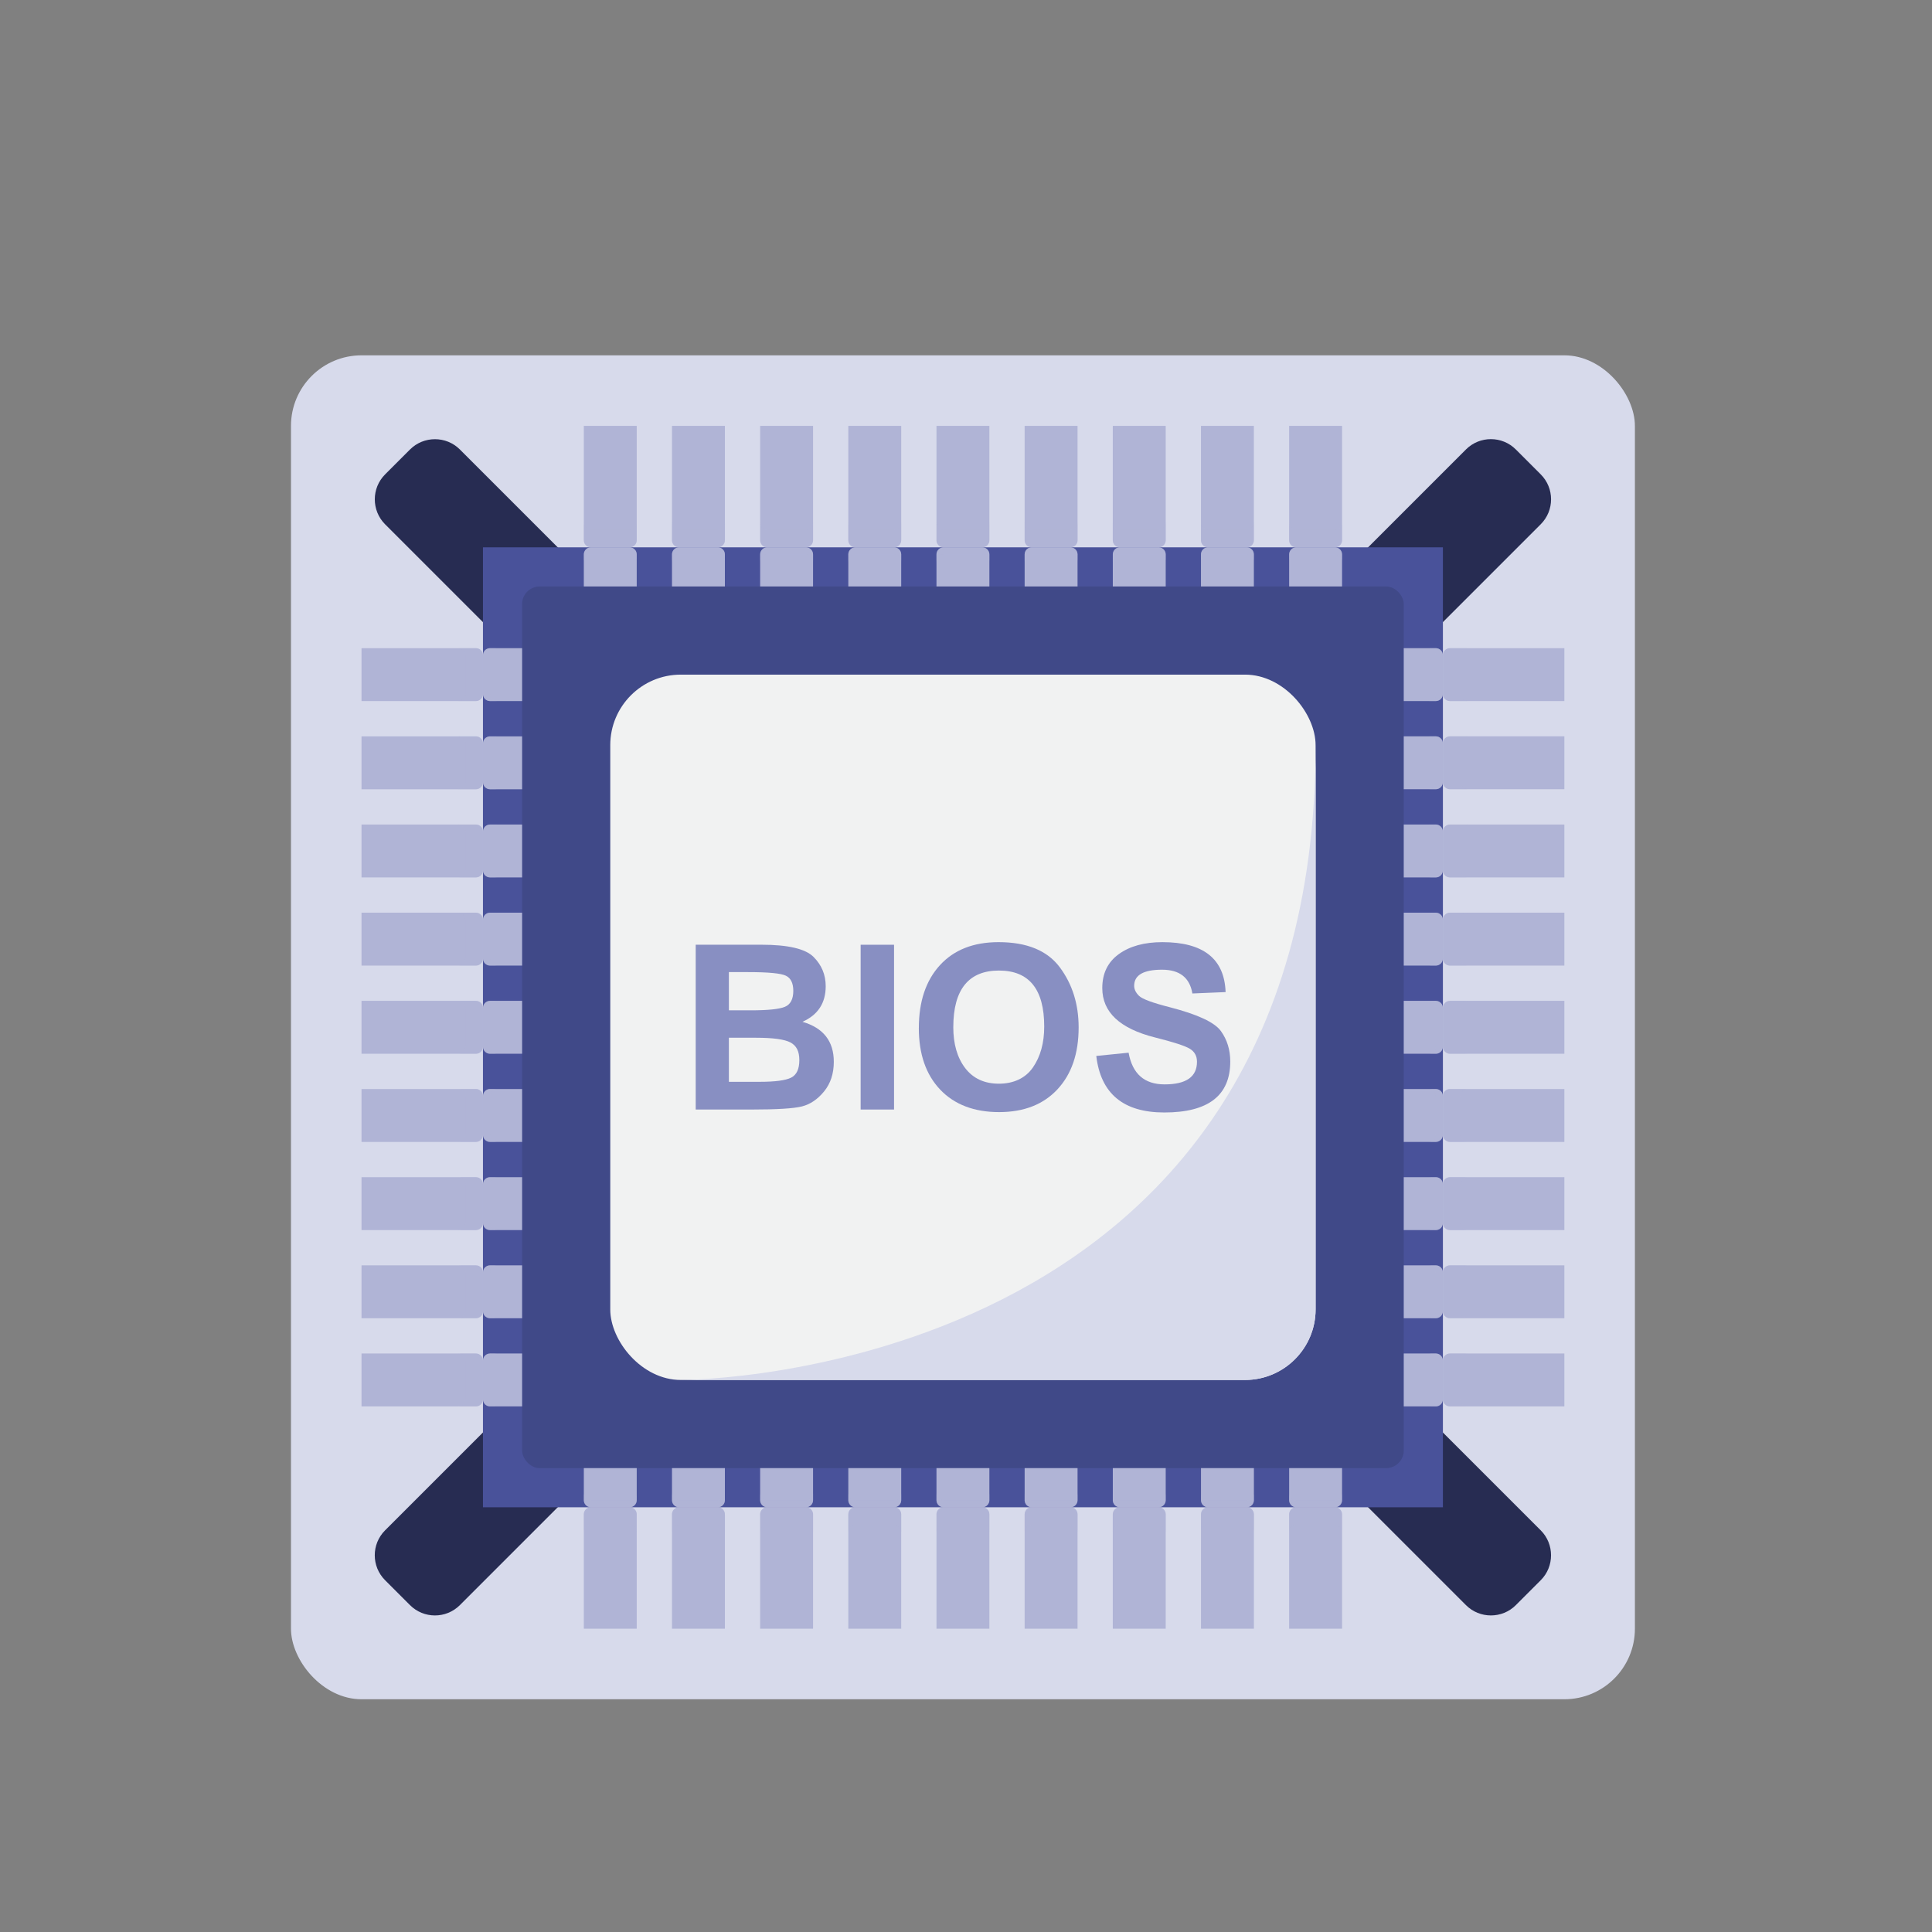 <?xml version="1.0" encoding="UTF-8"?>
<svg xmlns="http://www.w3.org/2000/svg" id="Layer_1" width="780.35" height="780.35" viewBox="0 0 780.35 780.35">
  <rect x="0" y="0" width="780.35" height="780.35" fill="#808080" stroke="none"/>
  <defs>
    <style>.cls-1{fill:#888fc2;}.cls-2{fill:#b0b4d6;}.cls-3{fill:#49529a;}.cls-4{fill:#272c52;}.cls-5{opacity:.3;}.cls-6{fill:#404988;}.cls-7{fill:#f1f2f2;}.cls-8{fill:#d7daeb;}</style>
  </defs>
  <rect class="cls-8" x="117.53" y="143.52" width="542.82" height="542.82" rx="28.49" ry="28.49"></rect>
  <g>
    <g>
      <path class="cls-4" d="m612.26,648.33c-5.54,5.54-14.61,5.54-20.14,0L155.54,211.76c-5.54-5.54-5.54-14.61,0-20.14l10.07-10.07c5.54-5.54,14.61-5.54,20.14,0l436.57,436.57c5.54,5.54,5.54,14.6,0,20.14l-10.07,10.07Z"></path>
      <path class="cls-4" d="m80.23,393.57h617.41c7.86,0,14.24,6.38,14.24,14.24v14.24c0,7.86-6.38,14.24-14.24,14.24H80.23c-7.86,0-14.24-6.38-14.24-14.24v-14.24c0-7.86,6.38-14.24,14.24-14.24Z" transform="translate(-179.49 396.55) rotate(-45)"></path>
    </g>
    <rect class="cls-3" x="195.07" y="221.07" width="387.73" height="387.73"></rect>
  </g>
  <rect class="cls-6" x="210.88" y="236.88" width="356.11" height="356.11" rx="7.12" ry="7.12"></rect>
  <g>
    <g>
      <g>
        <g>
          <g>
            <path class="cls-2" d="m254.33,172.01h-18.52v46.21c0,1.57,1.28,2.85,2.85,2.85h15.67c1.57,0,2.85-1.28,2.85-2.85v-46.21h-2.85Z"></path>
            <path class="cls-2" d="m289.94,172.01h-18.52v46.21c0,1.57,1.28,2.85,2.85,2.85h15.67c1.57,0,2.85-1.28,2.85-2.85v-46.21h-2.85Z"></path>
            <path class="cls-2" d="m325.55,172.01h-18.52v46.21c0,1.57,1.28,2.85,2.85,2.85h15.67c1.57,0,2.85-1.28,2.85-2.85v-46.21h-2.85Z"></path>
            <path class="cls-2" d="m361.16,172.01h-18.52v46.21c0,1.57,1.28,2.85,2.85,2.85h15.67c1.57,0,2.85-1.28,2.85-2.85v-46.21h-2.85Z"></path>
            <path class="cls-2" d="m396.77,172.01h-18.52v46.21c0,1.57,1.28,2.85,2.85,2.85h15.67c1.57,0,2.85-1.28,2.85-2.85v-46.21h-2.85Z"></path>
            <path class="cls-2" d="m432.38,172.01h-18.52v46.21c0,1.57,1.28,2.85,2.85,2.85h15.67c1.57,0,2.85-1.28,2.85-2.85v-46.21h-2.85Z"></path>
            <path class="cls-2" d="m467.99,172.01h-18.52v46.21c0,1.57,1.28,2.85,2.85,2.85h15.67c1.57,0,2.85-1.28,2.85-2.85v-46.21h-2.85Z"></path>
            <path class="cls-2" d="m503.6,172.01h-18.52v46.21c0,1.57,1.28,2.85,2.85,2.85h15.67c1.57,0,2.85-1.28,2.85-2.85v-46.21h-2.85Z"></path>
            <path class="cls-2" d="m539.22,172.01h-18.52v46.21c0,1.57,1.28,2.85,2.85,2.85h15.67c1.57,0,2.85-1.28,2.85-2.85v-46.21h-2.85Z"></path>
          </g>
          <g class="cls-5">
            <path class="cls-2" d="m254.33,213.95h-15.67c-1.57,0-2.85-1.28-2.85-2.85v7.12c0,1.57,1.28,2.85,2.85,2.85h15.67c1.57,0,2.85-1.28,2.85-2.85v-7.12c0,1.57-1.28,2.85-2.85,2.85Z"></path>
            <path class="cls-2" d="m289.94,213.95h-15.67c-1.57,0-2.85-1.28-2.85-2.85v7.12c0,1.57,1.28,2.85,2.85,2.85h15.67c1.57,0,2.85-1.28,2.85-2.85v-7.12c0,1.57-1.28,2.85-2.85,2.85Z"></path>
            <path class="cls-2" d="m325.55,213.95h-15.67c-1.57,0-2.85-1.28-2.85-2.85v7.12c0,1.57,1.28,2.85,2.85,2.85h15.67c1.57,0,2.85-1.28,2.85-2.85v-7.12c0,1.57-1.28,2.85-2.85,2.85Z"></path>
            <path class="cls-2" d="m361.16,213.95h-15.67c-1.57,0-2.85-1.28-2.85-2.85v7.12c0,1.57,1.28,2.85,2.85,2.85h15.67c1.57,0,2.85-1.28,2.85-2.85v-7.12c0,1.57-1.28,2.85-2.85,2.85Z"></path>
            <path class="cls-2" d="m396.77,213.95h-15.67c-1.57,0-2.85-1.28-2.85-2.85v7.12c0,1.57,1.28,2.85,2.85,2.85h15.67c1.57,0,2.85-1.28,2.85-2.85v-7.12c0,1.57-1.28,2.85-2.85,2.85Z"></path>
            <path class="cls-2" d="m432.38,213.95h-15.67c-1.57,0-2.85-1.28-2.85-2.85v7.12c0,1.57,1.28,2.85,2.85,2.85h15.67c1.57,0,2.85-1.28,2.85-2.85v-7.12c0,1.57-1.28,2.85-2.85,2.85Z"></path>
            <path class="cls-2" d="m467.99,213.95h-15.67c-1.57,0-2.85-1.28-2.85-2.85v7.12c0,1.57,1.28,2.85,2.85,2.85h15.67c1.57,0,2.85-1.28,2.85-2.85v-7.12c0,1.57-1.28,2.85-2.85,2.85Z"></path>
            <path class="cls-2" d="m503.6,213.95h-15.67c-1.57,0-2.85-1.28-2.85-2.85v7.12c0,1.57,1.28,2.85,2.85,2.85h15.67c1.57,0,2.85-1.28,2.85-2.85v-7.12c0,1.57-1.28,2.85-2.85,2.85Z"></path>
            <path class="cls-2" d="m539.22,213.95h-15.67c-1.57,0-2.85-1.28-2.85-2.85v7.12c0,1.57,1.28,2.85,2.85,2.85h15.67c1.57,0,2.85-1.28,2.85-2.85v-7.12c0,1.57-1.28,2.85-2.85,2.85Z"></path>
          </g>
        </g>
        <g>
          <g>
            <path class="cls-2" d="m254.33,221.07h-15.67c-1.57,0-2.85,1.28-2.85,2.85v12.96h21.37v-12.96c0-1.57-1.28-2.85-2.85-2.85Z"></path>
            <path class="cls-2" d="m289.94,221.07h-15.67c-1.57,0-2.85,1.28-2.85,2.85v12.96h21.37v-12.96c0-1.57-1.28-2.85-2.85-2.85Z"></path>
            <path class="cls-2" d="m325.55,221.07h-15.67c-1.57,0-2.85,1.28-2.85,2.85v12.96h21.37v-12.96c0-1.57-1.28-2.85-2.85-2.85Z"></path>
            <path class="cls-2" d="m361.16,221.07h-15.67c-1.57,0-2.85,1.28-2.85,2.85v12.96h21.37v-12.96c0-1.57-1.28-2.85-2.85-2.85Z"></path>
            <path class="cls-2" d="m396.77,221.07h-15.67c-1.57,0-2.85,1.28-2.85,2.85v12.96h21.37v-12.96c0-1.57-1.28-2.85-2.85-2.85Z"></path>
            <path class="cls-2" d="m432.38,221.07h-15.67c-1.57,0-2.85,1.28-2.85,2.85v12.96h21.37v-12.96c0-1.57-1.28-2.85-2.85-2.85Z"></path>
            <path class="cls-2" d="m467.99,221.07h-15.67c-1.57,0-2.85,1.28-2.85,2.85v12.96h21.37v-12.96c0-1.57-1.28-2.85-2.85-2.85Z"></path>
            <path class="cls-2" d="m503.6,221.07h-15.67c-1.57,0-2.85,1.28-2.85,2.85v12.96h21.37v-12.96c0-1.57-1.28-2.85-2.85-2.85Z"></path>
            <path class="cls-2" d="m539.22,221.07h-15.67c-1.57,0-2.85,1.28-2.85,2.85v12.96h21.37v-12.96c0-1.57-1.28-2.85-2.85-2.85Z"></path>
          </g>
          <g class="cls-5">
            <path class="cls-2" d="m254.33,221.07h-15.67c-1.57,0-2.85,1.28-2.85,2.85v2.85c0-1.57,1.28-2.85,2.85-2.85h15.67c1.57,0,2.85,1.28,2.85,2.85v-2.85c0-1.57-1.28-2.85-2.85-2.85Z"></path>
            <path class="cls-2" d="m289.94,221.07h-15.67c-1.57,0-2.85,1.28-2.85,2.85v2.85c0-1.57,1.28-2.85,2.85-2.85h15.67c1.57,0,2.85,1.28,2.85,2.85v-2.85c0-1.57-1.28-2.85-2.85-2.85Z"></path>
            <path class="cls-2" d="m325.55,221.07h-15.67c-1.57,0-2.85,1.28-2.85,2.85v2.85c0-1.57,1.28-2.85,2.85-2.85h15.67c1.57,0,2.85,1.28,2.85,2.85v-2.85c0-1.57-1.28-2.85-2.85-2.85Z"></path>
            <path class="cls-2" d="m361.16,221.07h-15.67c-1.57,0-2.85,1.28-2.85,2.85v2.85c0-1.57,1.28-2.85,2.85-2.85h15.67c1.57,0,2.85,1.28,2.85,2.85v-2.85c0-1.57-1.28-2.85-2.85-2.85Z"></path>
            <path class="cls-2" d="m396.77,221.07h-15.67c-1.57,0-2.85,1.28-2.85,2.85v2.85c0-1.57,1.28-2.85,2.85-2.85h15.67c1.57,0,2.85,1.28,2.85,2.85v-2.85c0-1.57-1.28-2.85-2.85-2.85Z"></path>
            <path class="cls-2" d="m432.38,221.07h-15.67c-1.57,0-2.85,1.28-2.85,2.85v2.85c0-1.57,1.28-2.85,2.85-2.85h15.67c1.57,0,2.85,1.28,2.85,2.85v-2.85c0-1.57-1.28-2.85-2.85-2.85Z"></path>
            <path class="cls-2" d="m467.99,221.07h-15.67c-1.57,0-2.85,1.28-2.85,2.85v2.85c0-1.57,1.28-2.85,2.85-2.85h15.67c1.57,0,2.85,1.28,2.85,2.85v-2.85c0-1.57-1.28-2.85-2.85-2.85Z"></path>
            <path class="cls-2" d="m503.6,221.07h-15.67c-1.57,0-2.85,1.28-2.85,2.85v2.85c0-1.57,1.28-2.85,2.85-2.85h15.67c1.57,0,2.85,1.28,2.85,2.85v-2.85c0-1.57-1.28-2.85-2.85-2.85Z"></path>
            <path class="cls-2" d="m539.22,221.07h-15.67c-1.57,0-2.85,1.28-2.85,2.85v2.85c0-1.57,1.28-2.85,2.85-2.85h15.67c1.57,0,2.85,1.28,2.85,2.85v-2.85c0-1.57-1.28-2.85-2.85-2.85Z"></path>
          </g>
        </g>
      </g>
      <g>
        <g>
          <g>
            <path class="cls-2" d="m523.55,657.85h18.52v-46.21c0-1.57-1.28-2.85-2.85-2.85h-15.67c-1.57,0-2.85,1.28-2.85,2.85v46.21h2.85Z"></path>
            <path class="cls-2" d="m487.94,657.85h18.52v-46.21c0-1.57-1.28-2.85-2.85-2.85h-15.67c-1.57,0-2.85,1.28-2.85,2.85v46.21h2.85Z"></path>
            <path class="cls-2" d="m452.32,657.85h18.52v-46.21c0-1.57-1.28-2.85-2.85-2.85h-15.67c-1.57,0-2.85,1.28-2.85,2.85v46.21h2.85Z"></path>
            <path class="cls-2" d="m416.71,657.85h18.52v-46.21c0-1.57-1.28-2.85-2.85-2.85h-15.67c-1.57,0-2.85,1.28-2.85,2.85v46.21h2.85Z"></path>
            <path class="cls-2" d="m381.1,657.85h18.52v-46.21c0-1.57-1.28-2.85-2.85-2.85h-15.67c-1.57,0-2.85,1.28-2.85,2.85v46.21h2.85Z"></path>
            <path class="cls-2" d="m345.49,657.85h18.52v-46.21c0-1.57-1.28-2.85-2.85-2.85h-15.67c-1.57,0-2.85,1.28-2.85,2.85v46.21h2.85Z"></path>
            <path class="cls-2" d="m309.88,657.85h18.52v-46.21c0-1.57-1.28-2.85-2.85-2.85h-15.67c-1.57,0-2.85,1.28-2.85,2.85v46.21h2.85Z"></path>
            <path class="cls-2" d="m274.27,657.85h18.52v-46.21c0-1.57-1.28-2.85-2.85-2.85h-15.67c-1.57,0-2.85,1.28-2.85,2.85v46.21h2.85Z"></path>
            <path class="cls-2" d="m238.66,657.85h18.52v-46.21c0-1.57-1.28-2.85-2.85-2.85h-15.67c-1.57,0-2.85,1.28-2.85,2.85v46.21h2.85Z"></path>
          </g>
          <g class="cls-5">
            <path class="cls-2" d="m523.55,615.92h15.67c1.57,0,2.85,1.28,2.85,2.85v-7.12c0-1.57-1.28-2.85-2.85-2.85h-15.67c-1.57,0-2.85,1.28-2.85,2.85v7.12c0-1.57,1.28-2.85,2.85-2.85Z"></path>
            <path class="cls-2" d="m487.94,615.92h15.67c1.57,0,2.85,1.28,2.85,2.85v-7.12c0-1.57-1.28-2.85-2.85-2.85h-15.67c-1.57,0-2.85,1.28-2.85,2.85v7.12c0-1.57,1.28-2.85,2.85-2.85Z"></path>
            <path class="cls-2" d="m452.32,615.92h15.67c1.57,0,2.85,1.28,2.85,2.85v-7.12c0-1.57-1.28-2.85-2.85-2.85h-15.67c-1.57,0-2.85,1.28-2.85,2.85v7.12c0-1.57,1.28-2.85,2.85-2.85Z"></path>
            <path class="cls-2" d="m416.71,615.92h15.67c1.57,0,2.85,1.28,2.85,2.85v-7.12c0-1.57-1.28-2.85-2.85-2.85h-15.67c-1.57,0-2.85,1.28-2.85,2.85v7.12c0-1.57,1.28-2.85,2.85-2.85Z"></path>
            <path class="cls-2" d="m381.1,615.92h15.67c1.57,0,2.85,1.28,2.85,2.85v-7.12c0-1.57-1.28-2.85-2.85-2.85h-15.67c-1.57,0-2.85,1.28-2.85,2.85v7.12c0-1.57,1.28-2.85,2.85-2.85Z"></path>
            <path class="cls-2" d="m345.49,615.92h15.67c1.57,0,2.85,1.28,2.85,2.85v-7.12c0-1.57-1.28-2.85-2.85-2.85h-15.67c-1.57,0-2.85,1.28-2.85,2.85v7.12c0-1.57,1.28-2.85,2.85-2.85Z"></path>
            <path class="cls-2" d="m309.88,615.92h15.67c1.57,0,2.85,1.28,2.85,2.85v-7.12c0-1.57-1.28-2.85-2.85-2.85h-15.67c-1.57,0-2.85,1.28-2.85,2.85v7.12c0-1.57,1.28-2.85,2.85-2.85Z"></path>
            <path class="cls-2" d="m274.27,615.92h15.67c1.57,0,2.85,1.28,2.85,2.85v-7.12c0-1.57-1.28-2.85-2.85-2.85h-15.67c-1.57,0-2.85,1.28-2.85,2.85v7.12c0-1.57,1.28-2.85,2.85-2.85Z"></path>
            <path class="cls-2" d="m238.66,615.92h15.67c1.57,0,2.85,1.28,2.85,2.85v-7.12c0-1.57-1.28-2.85-2.85-2.85h-15.67c-1.57,0-2.85,1.28-2.85,2.85v7.12c0-1.57,1.28-2.85,2.85-2.85Z"></path>
          </g>
        </g>
        <g>
          <g>
            <path class="cls-2" d="m523.55,608.8h15.67c1.57,0,2.85-1.28,2.85-2.85v-12.96h-21.37v12.96c0,1.57,1.28,2.85,2.85,2.85Z"></path>
            <path class="cls-2" d="m487.94,608.8h15.67c1.57,0,2.85-1.28,2.85-2.85v-12.96h-21.37v12.96c0,1.57,1.28,2.85,2.85,2.85Z"></path>
            <path class="cls-2" d="m452.32,608.8h15.67c1.57,0,2.85-1.28,2.85-2.85v-12.96h-21.37v12.96c0,1.57,1.28,2.85,2.85,2.85Z"></path>
            <path class="cls-2" d="m416.71,608.8h15.67c1.57,0,2.85-1.28,2.85-2.85v-12.96h-21.37v12.96c0,1.57,1.28,2.85,2.85,2.85Z"></path>
            <path class="cls-2" d="m381.1,608.8h15.67c1.57,0,2.85-1.28,2.85-2.85v-12.96h-21.37v12.96c0,1.57,1.28,2.85,2.85,2.85Z"></path>
            <path class="cls-2" d="m345.49,608.8h15.67c1.57,0,2.85-1.28,2.85-2.85v-12.96h-21.37v12.96c0,1.57,1.28,2.85,2.85,2.85Z"></path>
            <path class="cls-2" d="m309.88,608.8h15.67c1.57,0,2.85-1.28,2.85-2.85v-12.96h-21.37v12.96c0,1.57,1.28,2.85,2.85,2.85Z"></path>
            <path class="cls-2" d="m274.27,608.8h15.67c1.57,0,2.85-1.28,2.85-2.85v-12.96h-21.37v12.96c0,1.57,1.28,2.85,2.85,2.85Z"></path>
            <path class="cls-2" d="m238.66,608.8h15.67c1.57,0,2.85-1.28,2.85-2.85v-12.96h-21.37v12.96c0,1.57,1.28,2.85,2.85,2.85Z"></path>
          </g>
          <g class="cls-5">
            <path class="cls-2" d="m523.55,608.8h15.67c1.57,0,2.85-1.28,2.85-2.85v-2.85c0,1.57-1.28,2.85-2.85,2.85h-15.67c-1.57,0-2.85-1.28-2.85-2.85v2.85c0,1.57,1.28,2.85,2.85,2.85Z"></path>
            <path class="cls-2" d="m487.94,608.8h15.67c1.57,0,2.85-1.28,2.85-2.85v-2.85c0,1.57-1.28,2.85-2.85,2.85h-15.67c-1.57,0-2.85-1.28-2.85-2.85v2.85c0,1.57,1.28,2.85,2.85,2.85Z"></path>
            <path class="cls-2" d="m452.32,608.8h15.67c1.57,0,2.85-1.28,2.85-2.85v-2.85c0,1.57-1.28,2.85-2.85,2.85h-15.67c-1.57,0-2.85-1.28-2.85-2.85v2.85c0,1.57,1.28,2.85,2.85,2.85Z"></path>
            <path class="cls-2" d="m416.71,608.8h15.67c1.57,0,2.85-1.28,2.85-2.85v-2.85c0,1.57-1.28,2.85-2.85,2.85h-15.67c-1.57,0-2.85-1.28-2.85-2.85v2.85c0,1.57,1.28,2.85,2.85,2.85Z"></path>
            <path class="cls-2" d="m381.1,608.8h15.67c1.57,0,2.85-1.28,2.85-2.85v-2.85c0,1.57-1.28,2.85-2.85,2.85h-15.67c-1.57,0-2.85-1.28-2.85-2.85v2.85c0,1.57,1.28,2.85,2.85,2.85Z"></path>
            <path class="cls-2" d="m345.49,608.8h15.67c1.57,0,2.85-1.28,2.85-2.85v-2.85c0,1.57-1.28,2.85-2.85,2.85h-15.67c-1.57,0-2.85-1.28-2.85-2.85v2.85c0,1.57,1.28,2.85,2.85,2.85Z"></path>
            <path class="cls-2" d="m309.88,608.8h15.67c1.57,0,2.85-1.28,2.85-2.85v-2.85c0,1.57-1.28,2.85-2.85,2.85h-15.67c-1.57,0-2.85-1.28-2.85-2.85v2.85c0,1.57,1.28,2.85,2.85,2.85Z"></path>
            <path class="cls-2" d="m274.27,608.8h15.67c1.57,0,2.85-1.28,2.85-2.85v-2.85c0,1.57-1.28,2.85-2.85,2.85h-15.67c-1.57,0-2.85-1.28-2.85-2.85v2.85c0,1.57,1.28,2.85,2.85,2.85Z"></path>
            <path class="cls-2" d="m238.66,608.8h15.67c1.57,0,2.85-1.28,2.85-2.85v-2.85c0,1.57-1.28,2.85-2.85,2.85h-15.67c-1.57,0-2.85-1.28-2.85-2.85v2.85c0,1.57,1.28,2.85,2.85,2.85Z"></path>
          </g>
        </g>
      </g>
    </g>
    <g>
      <g>
        <g>
          <g>
            <path class="cls-2" d="m146.02,549.54v18.52h46.21c1.57,0,2.85-1.28,2.85-2.85v-15.67c0-1.57-1.28-2.85-2.85-2.85h-46.21v2.85Z"></path>
            <path class="cls-2" d="m146.02,513.93v18.52h46.21c1.57,0,2.85-1.28,2.85-2.85v-15.67c0-1.57-1.28-2.85-2.85-2.85h-46.21v2.85Z"></path>
            <path class="cls-2" d="m146.02,478.32v18.52h46.21c1.57,0,2.85-1.28,2.85-2.85v-15.67c0-1.57-1.28-2.85-2.85-2.85h-46.21v2.85Z"></path>
            <path class="cls-2" d="m146.02,442.71v18.52h46.21c1.57,0,2.85-1.28,2.85-2.85v-15.67c0-1.57-1.28-2.85-2.85-2.85h-46.21v2.85Z"></path>
            <path class="cls-2" d="m146.02,407.1v18.52h46.21c1.57,0,2.85-1.28,2.85-2.85v-15.67c0-1.57-1.28-2.85-2.85-2.85h-46.21v2.85Z"></path>
            <path class="cls-2" d="m146.02,371.49v18.52h46.21c1.57,0,2.85-1.28,2.85-2.85v-15.67c0-1.57-1.28-2.85-2.85-2.85h-46.21v2.85Z"></path>
            <path class="cls-2" d="m146.02,335.88v18.52h46.21c1.57,0,2.85-1.28,2.85-2.85v-15.67c0-1.57-1.28-2.85-2.85-2.85h-46.21v2.85Z"></path>
            <path class="cls-2" d="m146.02,300.27v18.52h46.21c1.57,0,2.85-1.28,2.85-2.85v-15.67c0-1.57-1.28-2.85-2.85-2.85h-46.21v2.85Z"></path>
            <path class="cls-2" d="m146.02,264.65v18.52h46.21c1.57,0,2.85-1.28,2.85-2.85v-15.67c0-1.57-1.28-2.85-2.85-2.85h-46.21v2.85Z"></path>
          </g>
          <g class="cls-5">
            <path class="cls-2" d="m187.95,549.54v15.67c0,1.57-1.28,2.85-2.85,2.85h7.12c1.57,0,2.85-1.28,2.85-2.85v-15.67c0-1.57-1.28-2.85-2.85-2.85h-7.12c1.57,0,2.85,1.28,2.85,2.85Z"></path>
            <path class="cls-2" d="m187.95,513.93v15.67c0,1.57-1.28,2.85-2.85,2.85h7.12c1.57,0,2.85-1.28,2.85-2.85v-15.67c0-1.57-1.28-2.85-2.85-2.85h-7.12c1.57,0,2.85,1.28,2.85,2.85Z"></path>
            <path class="cls-2" d="m187.95,478.32v15.67c0,1.57-1.28,2.85-2.85,2.85h7.12c1.57,0,2.85-1.28,2.85-2.85v-15.67c0-1.57-1.28-2.85-2.85-2.85h-7.12c1.57,0,2.85,1.28,2.85,2.85Z"></path>
            <path class="cls-2" d="m187.95,442.71v15.67c0,1.57-1.28,2.85-2.85,2.85h7.12c1.57,0,2.85-1.28,2.85-2.85v-15.67c0-1.57-1.28-2.85-2.85-2.85h-7.12c1.57,0,2.85,1.28,2.85,2.85Z"></path>
            <path class="cls-2" d="m187.95,407.1v15.67c0,1.57-1.28,2.85-2.85,2.85h7.12c1.57,0,2.85-1.28,2.85-2.85v-15.67c0-1.57-1.28-2.85-2.85-2.85h-7.12c1.57,0,2.85,1.28,2.85,2.85Z"></path>
            <path class="cls-2" d="m187.95,371.49v15.67c0,1.57-1.28,2.85-2.85,2.85h7.12c1.57,0,2.85-1.28,2.85-2.85v-15.67c0-1.57-1.28-2.85-2.85-2.85h-7.12c1.57,0,2.85,1.28,2.85,2.85Z"></path>
            <path class="cls-2" d="m187.95,335.88v15.67c0,1.57-1.28,2.85-2.85,2.85h7.12c1.57,0,2.85-1.28,2.85-2.85v-15.67c0-1.57-1.28-2.85-2.85-2.85h-7.12c1.57,0,2.85,1.28,2.85,2.85Z"></path>
            <path class="cls-2" d="m187.95,300.27v15.67c0,1.57-1.28,2.85-2.85,2.85h7.12c1.57,0,2.85-1.28,2.85-2.85v-15.67c0-1.57-1.28-2.85-2.85-2.85h-7.12c1.57,0,2.85,1.28,2.85,2.85Z"></path>
            <path class="cls-2" d="m187.95,264.65v15.67c0,1.57-1.28,2.85-2.85,2.85h7.12c1.57,0,2.85-1.28,2.85-2.85v-15.67c0-1.57-1.28-2.85-2.85-2.85h-7.12c1.57,0,2.85,1.28,2.85,2.85Z"></path>
          </g>
        </g>
        <g>
          <g>
            <path class="cls-2" d="m195.07,549.54v15.67c0,1.57,1.28,2.85,2.85,2.85h12.96v-21.37h-12.96c-1.57,0-2.85,1.28-2.85,2.85Z"></path>
            <path class="cls-2" d="m195.07,513.93v15.67c0,1.57,1.28,2.85,2.85,2.85h12.96v-21.37h-12.96c-1.57,0-2.85,1.28-2.85,2.85Z"></path>
            <path class="cls-2" d="m195.07,478.32v15.67c0,1.57,1.28,2.85,2.85,2.85h12.96v-21.37h-12.96c-1.57,0-2.85,1.28-2.85,2.85Z"></path>
            <path class="cls-2" d="m195.07,442.71v15.67c0,1.57,1.28,2.85,2.85,2.85h12.96v-21.37h-12.96c-1.57,0-2.85,1.28-2.85,2.85Z"></path>
            <path class="cls-2" d="m195.07,407.1v15.67c0,1.57,1.28,2.85,2.85,2.85h12.96v-21.37h-12.96c-1.57,0-2.85,1.28-2.85,2.85Z"></path>
            <path class="cls-2" d="m195.07,371.49v15.67c0,1.57,1.28,2.85,2.85,2.85h12.96v-21.37h-12.96c-1.57,0-2.85,1.28-2.85,2.85Z"></path>
            <path class="cls-2" d="m195.07,335.88v15.67c0,1.57,1.28,2.85,2.85,2.85h12.96v-21.37h-12.96c-1.57,0-2.85,1.28-2.85,2.85Z"></path>
            <path class="cls-2" d="m195.07,300.27v15.67c0,1.57,1.28,2.85,2.85,2.85h12.96v-21.37h-12.96c-1.57,0-2.85,1.28-2.85,2.85Z"></path>
            <path class="cls-2" d="m195.07,264.65v15.67c0,1.57,1.28,2.85,2.85,2.85h12.96v-21.37h-12.96c-1.57,0-2.85,1.28-2.85,2.85Z"></path>
          </g>
          <g class="cls-5">
            <path class="cls-2" d="m195.07,549.54v15.67c0,1.57,1.28,2.85,2.85,2.85h2.85c-1.57,0-2.85-1.28-2.85-2.85v-15.67c0-1.57,1.28-2.85,2.85-2.85h-2.85c-1.57,0-2.85,1.28-2.85,2.85Z"></path>
            <path class="cls-2" d="m195.07,513.93v15.67c0,1.57,1.28,2.85,2.85,2.85h2.85c-1.57,0-2.85-1.28-2.85-2.85v-15.67c0-1.57,1.28-2.85,2.85-2.85h-2.85c-1.57,0-2.85,1.28-2.85,2.85Z"></path>
            <path class="cls-2" d="m195.07,478.32v15.67c0,1.57,1.28,2.85,2.85,2.85h2.85c-1.57,0-2.85-1.28-2.85-2.85v-15.67c0-1.57,1.28-2.85,2.85-2.85h-2.85c-1.57,0-2.85,1.28-2.85,2.85Z"></path>
            <path class="cls-2" d="m195.07,442.71v15.67c0,1.57,1.28,2.85,2.85,2.85h2.85c-1.57,0-2.85-1.28-2.85-2.85v-15.67c0-1.57,1.28-2.85,2.85-2.85h-2.85c-1.57,0-2.85,1.28-2.85,2.85Z"></path>
            <path class="cls-2" d="m195.07,407.1v15.67c0,1.57,1.28,2.85,2.85,2.85h2.85c-1.57,0-2.85-1.28-2.85-2.85v-15.67c0-1.57,1.28-2.85,2.85-2.85h-2.85c-1.57,0-2.85,1.28-2.85,2.85Z"></path>
            <path class="cls-2" d="m195.07,371.49v15.67c0,1.57,1.28,2.85,2.85,2.85h2.85c-1.57,0-2.85-1.28-2.85-2.85v-15.67c0-1.57,1.28-2.85,2.85-2.85h-2.85c-1.57,0-2.85,1.28-2.85,2.85Z"></path>
            <path class="cls-2" d="m195.07,335.88v15.67c0,1.57,1.28,2.85,2.85,2.85h2.85c-1.57,0-2.85-1.28-2.85-2.85v-15.67c0-1.57,1.28-2.85,2.85-2.85h-2.85c-1.57,0-2.85,1.28-2.85,2.85Z"></path>
            <path class="cls-2" d="m195.07,300.27v15.67c0,1.57,1.28,2.85,2.85,2.85h2.85c-1.57,0-2.85-1.28-2.85-2.85v-15.67c0-1.57,1.28-2.85,2.85-2.85h-2.85c-1.57,0-2.85,1.28-2.85,2.85Z"></path>
            <path class="cls-2" d="m195.07,264.65v15.67c0,1.57,1.28,2.85,2.85,2.85h2.85c-1.57,0-2.85-1.28-2.85-2.85v-15.67c0-1.57,1.28-2.85,2.85-2.85h-2.85c-1.57,0-2.85,1.28-2.85,2.85Z"></path>
          </g>
        </g>
      </g>
      <g>
        <g>
          <g>
            <path class="cls-2" d="m631.86,280.32v-18.52h-46.21c-1.57,0-2.85,1.28-2.85,2.85v15.67c0,1.57,1.28,2.85,2.85,2.85h46.21v-2.85Z"></path>
            <path class="cls-2" d="m631.86,315.93v-18.52h-46.21c-1.57,0-2.85,1.28-2.85,2.85v15.67c0,1.57,1.28,2.85,2.85,2.85h46.21v-2.85Z"></path>
            <path class="cls-2" d="m631.86,351.55v-18.52h-46.21c-1.57,0-2.85,1.28-2.85,2.85v15.67c0,1.57,1.28,2.85,2.85,2.85h46.21v-2.85Z"></path>
            <path class="cls-2" d="m631.86,387.16v-18.52h-46.21c-1.57,0-2.85,1.28-2.85,2.85v15.67c0,1.57,1.28,2.85,2.85,2.85h46.21v-2.85Z"></path>
            <path class="cls-2" d="m631.86,422.77v-18.52h-46.21c-1.57,0-2.85,1.28-2.85,2.85v15.67c0,1.57,1.28,2.85,2.85,2.85h46.21v-2.85Z"></path>
            <path class="cls-2" d="m631.86,458.38v-18.52h-46.21c-1.57,0-2.85,1.28-2.85,2.85v15.67c0,1.57,1.28,2.85,2.85,2.85h46.21v-2.85Z"></path>
            <path class="cls-2" d="m631.86,493.99v-18.52h-46.21c-1.57,0-2.85,1.28-2.85,2.85v15.67c0,1.57,1.28,2.85,2.85,2.85h46.21v-2.85Z"></path>
            <path class="cls-2" d="m631.86,529.6v-18.52h-46.21c-1.57,0-2.85,1.28-2.85,2.85v15.67c0,1.57,1.28,2.85,2.85,2.85h46.21v-2.85Z"></path>
            <path class="cls-2" d="m631.86,565.21v-18.52h-46.21c-1.57,0-2.85,1.28-2.85,2.85v15.67c0,1.57,1.28,2.85,2.85,2.85h46.21v-2.85Z"></path>
          </g>
          <g class="cls-5">
            <path class="cls-2" d="m589.92,280.32v-15.67c0-1.57,1.28-2.85,2.85-2.85h-7.12c-1.57,0-2.85,1.28-2.85,2.85v15.67c0,1.57,1.28,2.85,2.85,2.85h7.12c-1.57,0-2.85-1.28-2.85-2.85Z"></path>
            <path class="cls-2" d="m589.92,315.93v-15.67c0-1.57,1.28-2.85,2.85-2.85h-7.12c-1.57,0-2.85,1.28-2.85,2.85v15.67c0,1.57,1.28,2.85,2.85,2.85h7.12c-1.57,0-2.85-1.28-2.85-2.85Z"></path>
            <path class="cls-2" d="m589.92,351.55v-15.67c0-1.57,1.28-2.85,2.85-2.85h-7.12c-1.57,0-2.85,1.28-2.85,2.85v15.67c0,1.57,1.28,2.85,2.85,2.85h7.12c-1.57,0-2.85-1.28-2.85-2.85Z"></path>
            <path class="cls-2" d="m589.92,387.16v-15.67c0-1.57,1.28-2.85,2.85-2.85h-7.12c-1.57,0-2.85,1.28-2.85,2.85v15.67c0,1.57,1.28,2.85,2.85,2.85h7.12c-1.57,0-2.85-1.28-2.85-2.85Z"></path>
            <path class="cls-2" d="m589.92,422.77v-15.67c0-1.57,1.28-2.85,2.85-2.85h-7.12c-1.57,0-2.85,1.28-2.85,2.85v15.67c0,1.57,1.28,2.85,2.85,2.85h7.12c-1.57,0-2.85-1.28-2.85-2.85Z"></path>
            <path class="cls-2" d="m589.92,458.38v-15.67c0-1.57,1.28-2.85,2.85-2.85h-7.12c-1.57,0-2.85,1.28-2.85,2.85v15.67c0,1.57,1.28,2.85,2.85,2.85h7.12c-1.57,0-2.85-1.28-2.85-2.85Z"></path>
            <path class="cls-2" d="m589.92,493.99v-15.67c0-1.57,1.28-2.85,2.85-2.85h-7.12c-1.57,0-2.85,1.28-2.85,2.85v15.67c0,1.57,1.28,2.85,2.85,2.85h7.12c-1.57,0-2.85-1.28-2.85-2.85Z"></path>
            <path class="cls-2" d="m589.92,529.6v-15.67c0-1.57,1.28-2.85,2.85-2.85h-7.12c-1.57,0-2.85,1.28-2.85,2.85v15.67c0,1.57,1.28,2.85,2.85,2.85h7.12c-1.57,0-2.85-1.28-2.85-2.85Z"></path>
            <path class="cls-2" d="m589.92,565.21v-15.67c0-1.57,1.28-2.85,2.85-2.85h-7.12c-1.57,0-2.85,1.28-2.85,2.85v15.67c0,1.57,1.28,2.85,2.85,2.85h7.12c-1.57,0-2.85-1.28-2.85-2.85Z"></path>
          </g>
        </g>
        <g>
          <g>
            <path class="cls-2" d="m582.8,280.32v-15.67c0-1.57-1.28-2.85-2.85-2.85h-12.96v21.37h12.96c1.57,0,2.85-1.28,2.85-2.85Z"></path>
            <path class="cls-2" d="m582.8,315.93v-15.67c0-1.57-1.28-2.85-2.85-2.85h-12.96v21.37h12.96c1.57,0,2.85-1.28,2.85-2.85Z"></path>
            <path class="cls-2" d="m582.8,351.55v-15.67c0-1.57-1.28-2.85-2.85-2.85h-12.96v21.37h12.96c1.57,0,2.85-1.28,2.85-2.85Z"></path>
            <path class="cls-2" d="m582.8,387.16v-15.67c0-1.57-1.28-2.85-2.85-2.85h-12.96v21.37h12.96c1.57,0,2.85-1.28,2.85-2.85Z"></path>
            <path class="cls-2" d="m582.8,422.77v-15.67c0-1.57-1.28-2.85-2.85-2.85h-12.96v21.37h12.96c1.57,0,2.85-1.28,2.85-2.85Z"></path>
            <path class="cls-2" d="m582.8,458.38v-15.67c0-1.57-1.28-2.85-2.85-2.85h-12.96v21.37h12.96c1.57,0,2.85-1.28,2.85-2.85Z"></path>
            <path class="cls-2" d="m582.8,493.99v-15.67c0-1.57-1.28-2.85-2.85-2.85h-12.96v21.37h12.96c1.57,0,2.85-1.28,2.85-2.85Z"></path>
            <path class="cls-2" d="m582.8,529.6v-15.67c0-1.57-1.28-2.85-2.85-2.85h-12.96v21.37h12.96c1.57,0,2.85-1.28,2.85-2.85Z"></path>
            <path class="cls-2" d="m582.8,565.21v-15.67c0-1.57-1.28-2.85-2.85-2.85h-12.96v21.37h12.96c1.57,0,2.85-1.28,2.85-2.85Z"></path>
          </g>
          <g class="cls-5">
            <path class="cls-2" d="m582.8,280.32v-15.67c0-1.57-1.28-2.85-2.85-2.85h-2.85c1.57,0,2.85,1.28,2.85,2.85v15.67c0,1.57-1.28,2.85-2.85,2.85h2.85c1.57,0,2.85-1.28,2.85-2.85Z"></path>
            <path class="cls-2" d="m582.8,315.93v-15.67c0-1.57-1.28-2.85-2.85-2.85h-2.85c1.57,0,2.85,1.28,2.85,2.85v15.67c0,1.57-1.28,2.85-2.85,2.85h2.85c1.57,0,2.85-1.28,2.85-2.85Z"></path>
            <path class="cls-2" d="m582.8,351.55v-15.67c0-1.57-1.28-2.85-2.85-2.85h-2.85c1.57,0,2.85,1.28,2.85,2.85v15.67c0,1.57-1.28,2.85-2.85,2.85h2.85c1.57,0,2.85-1.28,2.85-2.85Z"></path>
            <path class="cls-2" d="m582.8,387.16v-15.67c0-1.57-1.28-2.85-2.85-2.85h-2.85c1.57,0,2.85,1.28,2.85,2.85v15.67c0,1.57-1.28,2.85-2.85,2.85h2.85c1.57,0,2.85-1.28,2.85-2.85Z"></path>
            <path class="cls-2" d="m582.8,422.77v-15.67c0-1.57-1.28-2.85-2.85-2.85h-2.85c1.57,0,2.85,1.28,2.85,2.85v15.67c0,1.57-1.28,2.85-2.85,2.85h2.85c1.57,0,2.85-1.28,2.85-2.85Z"></path>
            <path class="cls-2" d="m582.8,458.38v-15.67c0-1.57-1.28-2.85-2.85-2.85h-2.85c1.57,0,2.85,1.28,2.85,2.85v15.67c0,1.57-1.28,2.85-2.85,2.85h2.85c1.57,0,2.85-1.28,2.85-2.85Z"></path>
            <path class="cls-2" d="m582.8,493.99v-15.67c0-1.57-1.28-2.85-2.85-2.85h-2.85c1.57,0,2.85,1.28,2.85,2.85v15.67c0,1.57-1.28,2.85-2.85,2.85h2.85c1.57,0,2.85-1.28,2.85-2.85Z"></path>
            <path class="cls-2" d="m582.8,529.6v-15.67c0-1.57-1.28-2.85-2.85-2.85h-2.85c1.57,0,2.85,1.28,2.85,2.85v15.67c0,1.57-1.28,2.85-2.85,2.85h2.85c1.57,0,2.85-1.28,2.85-2.85Z"></path>
            <path class="cls-2" d="m582.8,565.21v-15.67c0-1.57-1.28-2.85-2.85-2.85h-2.85c1.57,0,2.85,1.28,2.85,2.85v15.67c0,1.57-1.28,2.85-2.85,2.85h2.85c1.57,0,2.85-1.28,2.85-2.85Z"></path>
          </g>
        </g>
      </g>
    </g>
  </g>
  <rect class="cls-7" x="246.49" y="272.49" width="284.89" height="284.89" rx="28.49" ry="28.49"></rect>
  <path class="cls-8" d="m275.03,557.38h227.87c15.67,0,28.49-12.82,28.49-28.49v-227.91c0,255.15-252.41,256.4-256.35,256.4Z"></path>
  <g>
    <path class="cls-1" d="m280.99,381.58h26.57c10.71,0,17.71,1.63,21.01,4.9,3.29,3.27,4.94,7.21,4.94,11.85,0,6.81-3.13,11.6-9.39,14.38,8.44,2.46,12.66,7.84,12.66,16.15,0,4.78-1.31,8.77-3.93,11.98-2.62,3.2-5.61,5.22-8.97,6.06-3.36.84-10.1,1.25-20.21,1.25h-22.67v-66.56Zm13.42,11.06v15.44h8.83c6.96,0,11.56-.48,13.81-1.43,2.25-.95,3.37-3.1,3.37-6.43,0-3.11-1-5.15-2.99-6.12-1.99-.97-7.09-1.46-15.3-1.46h-7.72Zm0,26.5v17.81h12.45c6.21,0,10.43-.56,12.66-1.67,2.23-1.11,3.34-3.48,3.34-7.09s-1.19-5.85-3.58-7.13c-2.39-1.27-7.06-1.91-14.01-1.91h-10.85Z"></path>
    <path class="cls-1" d="m347.62,448.15v-66.56h13.49v66.56h-13.49Z"></path>
    <path class="cls-1" d="m371.13,415.24c0-10.73,2.84-19.2,8.52-25.4,5.68-6.2,13.57-9.3,23.68-9.3,11.45,0,19.71,3.4,24.76,10.2,5.05,6.8,7.58,14.88,7.58,24.23,0,10.55-2.85,18.89-8.56,25.02-5.7,6.13-13.56,9.2-23.58,9.2s-18.04-3.03-23.79-9.09c-5.75-6.06-8.62-14.35-8.62-24.85Zm13.91-.42c0,6.89,1.61,12.42,4.82,16.61,3.21,4.18,7.75,6.28,13.62,6.28s10.73-2.2,13.75-6.59c3.02-4.39,4.54-9.89,4.54-16.5,0-15.07-6.1-22.61-18.29-22.61s-18.43,7.61-18.43,22.81Z"></path>
    <path class="cls-1" d="m442.77,426.51l13.08-1.32c1.53,8.53,6.38,12.8,14.54,12.8,8.72,0,13.08-3.05,13.08-9.14,0-2.31-.95-4.05-2.86-5.23-1.9-1.18-6.61-2.71-14.11-4.59-14.19-3.57-21.28-10.21-21.28-19.94,0-5.93,2.23-10.5,6.68-13.72,4.45-3.22,10.32-4.83,17.6-4.83,16.55,0,25.06,6.72,25.53,20.17l-13.42.56c-1.07-6.4-5.15-9.6-12.24-9.6-7.51,0-11.27,2.17-11.27,6.5,0,1.43.66,2.79,1.99,4.08,1.33,1.29,5.49,2.82,12.49,4.6,11.17,2.89,18.02,6.09,20.54,9.59,2.53,3.5,3.79,7.61,3.79,12.33,0,13.71-8.88,20.57-26.64,20.57-16.51,0-25.67-7.6-27.47-22.81Z"></path>
  </g>
</svg>
